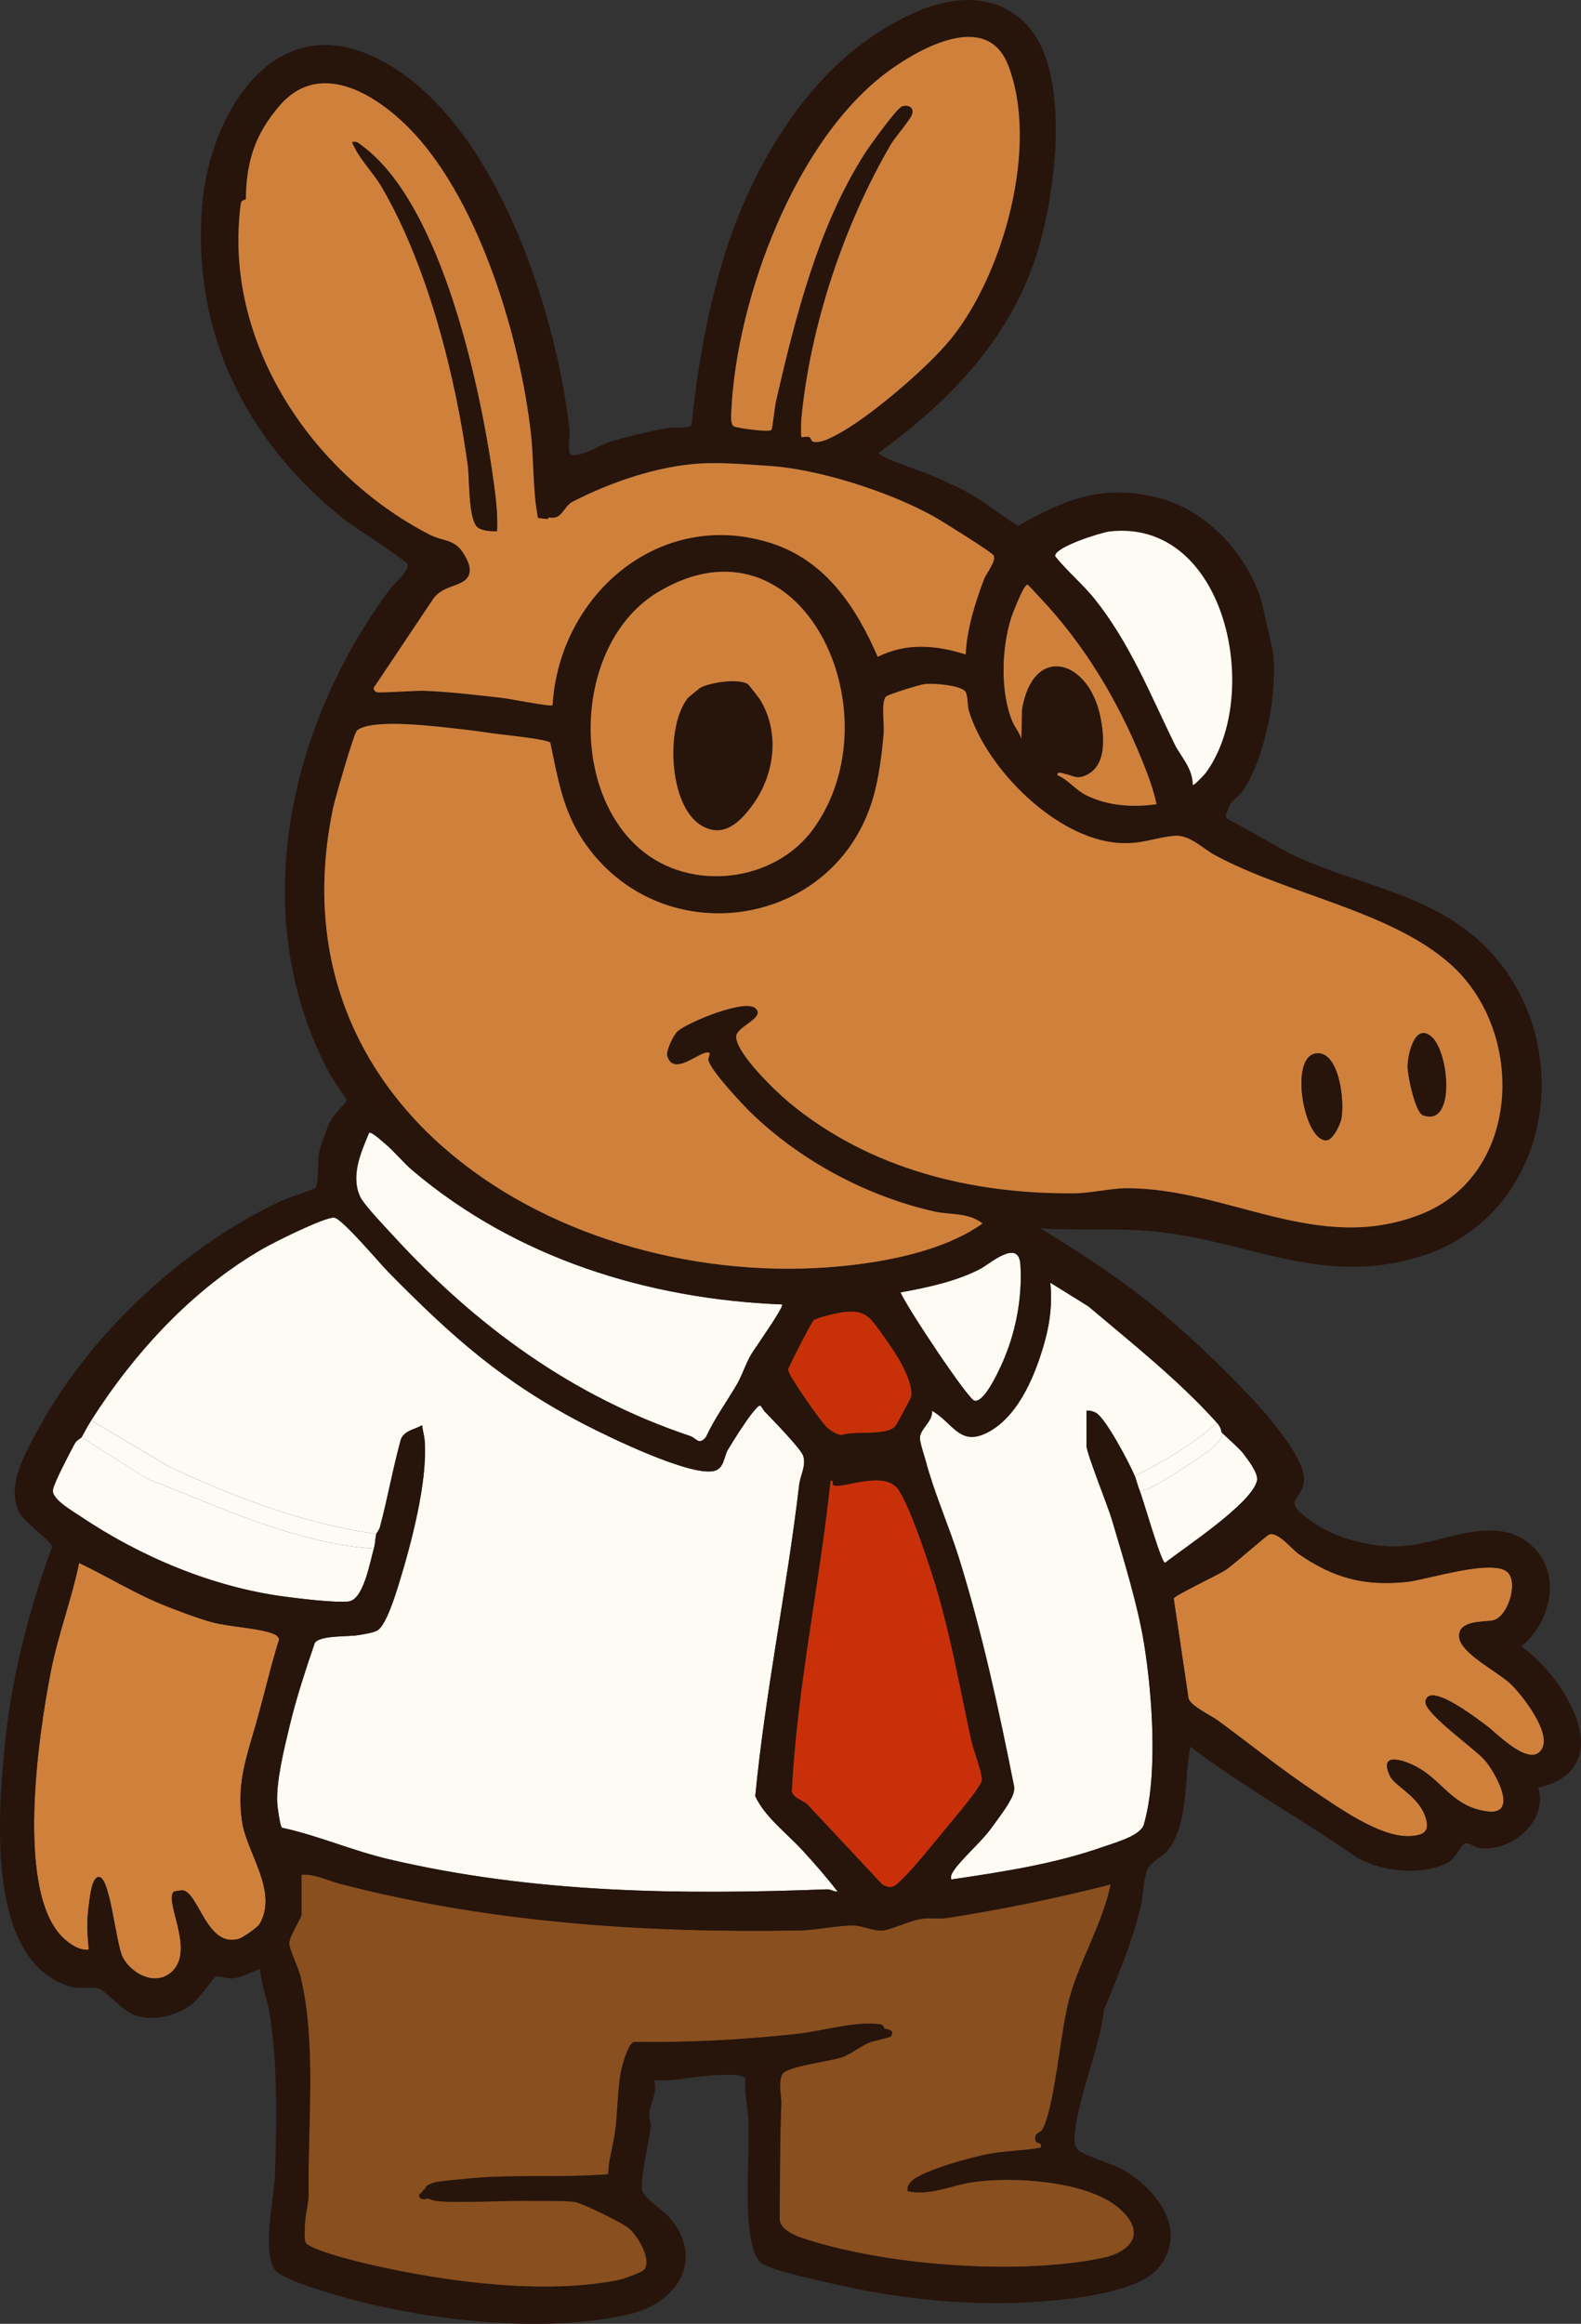 <?xml version="1.0" encoding="UTF-8"?>
<svg id="Layer_1" data-name="Layer 1" xmlns="http://www.w3.org/2000/svg" viewBox="0 0 654.46 961.73">
  <rect x="0" y="0" width="654.46" height="961.73" fill="#333333" stroke="none"/>
  <defs>
    <style>
      .cls-1 {
        fill: #27140b;
      }

      .cls-2 {
        fill: #894f1e;
      }

      .cls-3 {
        fill: #cf813c;
      }

      .cls-4 {
        fill: #fefbf4;
      }

      .cls-5 {
        fill: #c93009;
      }

      .cls-6 {
        fill: #c83107;
      }
    </style>
  </defs>
  <g>
    <path class="cls-2" d="M127.71,908.38c-.46-28.49,3.37-62.88-3.4-90.59-.89-3.64-4.61-11.17-4.61-13.45,0-3.27,5.06-10.48,5.06-12v-16.5c5.5-.39,10.53,2.34,15.78,3.72,61.79,16.14,126.87,20.51,190.76,19.33,6.53-.12,15.53-2.1,21.95-2.03,3.76.04,7.93,2.33,11.99,2.06,3.62-.24,11.2-4.08,16.27-4.81,3.61-.52,7.18.15,10.62-.38,22.8-3.52,45.32-8.2,67.63-13.86-3.41,16.09-12.09,30.17-16.72,45.77-4.24,14.3-6.09,45.22-11.5,55.54-.99,1.88-3.83,1.2-2.8,5.05.24.88,2.99.18,2.01,2.61-7.01,1.24-13.94,1.26-21.02,2.49s-28.13,6.95-32.52,11.48c-1.29,1.33-1.76,2.09-1.46,4.03,9.46,1.89,17.61-2.36,26.75-3.74,16.39-2.49,46.85-.64,60.19,10.3,11.81,9.7,6.82,18.4-6.72,21.17-34.33,7.03-87.49,3.12-121.03-7.42-4.57-1.44-12.74-3.83-12.25-9.74.17-15.64.09-31.24.68-46.89.13-3.51-1.39-7.91.36-11.96,1.49-3.45,20.28-5.5,24.99-7.24,3.68-1.36,7.14-4.29,11.03-5.97,1.78-.77,8.72-2.15,8.97-2.55,1.97-3.03-1.69-2.77-2.6-3.33-.55-.34-.15-1.49-1.83-1.71-10.51-1.38-23.55,2.79-34.19,3.95-22.54,2.46-44.97,3.69-67.68,3.32-2.5.75-4.91,9.73-5.44,12.56-1.43,7.64-1.28,16.78-2.38,24.62-.83,5.91-2.78,12.06-2.87,17.62-19.93,1.59-40.69-.2-60.49,2.02-2.94.33-10.29.82-12.28,1.65s-1.67,2.64-2.23,4.34c-1-.03-2,0-2.99,0-1.12,2.14,1.96,2.73,2.99,1.99.23-.17-.17-1.47,0-2,3.75.12.28,1.5,1.91,2.51,2.91,1.8,31.44.3,37.64.45,5.5.13,17.18-.18,21.48.43,3.1.44,19.68,8.56,22.32,10.76,3.72,3.1,9.66,12.66,6.72,17.17-.83,1.27-8.89,4.05-10.81,4.44-30.88,6.25-71.69.72-102.27-6.26-5.24-1.2-23.98-5.72-27.07-8.97-1.19-1.25-.36-11.02.1-12.86"/>
    <g>
      <path class="cls-3" d="M71.85,782.93c-3.71,4.15,8.38,23.35-.06,32.44-6.57,7.08-16.94,2.01-20.9-5.17-2.84-5.15-5.17-32.42-9.65-33.36-3.26-.68-4.02,8.61-4.34,10.64-1.07,6.89-.8,12.47-.15,19.36-3.53.4-6.37-1.42-9.02-3.48-22.29-17.32-11.61-86.54-6.66-111.71,2.98-15.16,8.56-29.71,11.69-44.81,12.07,5.73,23.25,12.79,35.75,17.75,5.48,2.17,13.67,5.26,19.23,6.77,7.06,1.92,19.36,2.42,25.26,4.74,1.19.47,2.16,1.04,2.55,2.36-3.69,11.81-6.41,23.95-9.83,35.83-3.98,13.85-7.75,24.13-5.5,39.6,1.88,12.96,15,28.71,7.33,42.23-.92,1.62-7.08,5.85-8.77,6.32-13.08,3.6-16.38-18.58-22.89-20.08-.66-.15-3.84.37-4.03.58Z"/>
      <path class="cls-3" d="M624.49,651.11c3.81,4.72-.42,18.13-6.47,19.47-3.66.81-14.17-.24-14.03,6.58.14,7.02,16.35,14.71,21.79,20.15,4.72,4.72,16.48,19.78,12.48,26.54-4.79,8.08-18.82-6.68-22.59-9.43-2.64-1.92-24.58-19.32-25.59-10.11-.51,4.63,20.22,19.3,24.32,23.88,4.61,5.15,14.71,23.35,1.12,21.45-14.59-2.04-18.3-12.82-29.45-18.62-4.86-2.53-15.41-6.3-10.79,3.79,2.03,4.43,11.42,8.16,14.53,16.46,2.36,6.31.15,8.4-6.58,8.61-12.22.38-29.14-11.84-39.38-18.64-13.72-9.11-26.47-19.54-39.76-29.24-3.24-2.37-10.74-5.68-12.07-8.93l-6.17-41.56c.39-1.26,18.2-9.66,21.37-11.71,3.49-2.25,17.12-14.51,18.25-14.83,3.76-1.05,9.22,6.16,12.35,8.29,14.42,9.82,26.61,13.15,44.31,11.44,8.38-.81,36.97-10.29,42.35-3.61Z"/>
      <g>
        <path class="cls-4" d="M37.76,587.84c17.87-28.09,42.03-54.44,71.3-71.2,4.65-2.66,25.24-12.97,29.26-12.73,3.16.18,18.81,18.81,22.39,22.45,26.39,26.81,47.17,45.42,81.02,63,10.34,5.37,43.19,21.3,53.47,19.48,4.7-.83,4.37-5.97,6.14-8.9,2.5-4.15,7.08-11.38,9.97-15.03,4.25-5.34,3.26-2.84,5.41-.59,2.91,3.05,14.98,15.37,15.82,18.24,1.23,4.23-1.23,7.96-1.69,11.88-5.06,43.12-14.02,85.64-18.19,128.91,4.1,8.75,13.01,15.29,19.61,22.48,5,5.44,9.97,11.16,14.49,17-1.58.15-2.78-.99-4.37-.93-61.08,2.34-121.79,1.6-181.68-12.51-14.99-3.53-29.09-9.78-44.01-12.99-.71-.49-1.83-8.44-1.92-10.07-.55-9.16,3.05-23.42,5.28-32.7,2.67-11.11,6.57-22.89,10.27-33.73,2.29-3.18,13.34-2.48,17.82-3.18,2.31-.37,5.94-.9,7.92-1.87,3.64-1.8,7.62-14.74,9-19.21,5.1-16.51,12.02-42.45,10.74-59.34-.17-2.22-.84-4.27-1.05-6.46-3.08,1.76-7.17,2.1-8.76,5.72-3.33,12-5.49,24.34-8.68,36.36-.35,1.33-1.4,2.37-1.54,2.91-30.03-4.23-58.4-15.07-85.68-27.82l-32.32-19.18Z"/>
        <path class="cls-4" d="M503.76,588.84c-10.11,9-21.91,16.01-34,22-2.12-4.99-12.16-24.29-16.26-26.24-1.24-.59-2.33-.96-3.74-.76v14.5c0,3.02,8.88,25.01,10.5,30.5,4.75,16.13,10.72,35.2,13.37,51.63,3.38,20.99,5.8,54.24-.12,74.61-1.36,4.69-12.04,7.54-16.78,9.22-20.25,7.15-41.8,10.4-62.96,13.53-.29-1.55.15-2.32.95-3.54,3-4.64,11.26-11.87,15.05-16.95,2.02-2.71,6.36-8.54,7.82-11.18,1.19-2.14,2.5-4.14,2.22-6.77-6.34-31.8-13.13-63.37-22.76-94.34-4.15-13.35-10.1-26.5-13.78-40.22-.64-2.38-2.45-7.67-2.47-9.63-.04-3.89,5.52-6.89,4.98-11.37,8.88,5.06,11.52,15.13,23.33,8.84,13.02-6.94,19.99-24.92,23.61-38.39,2.06-7.67,2.88-15.58,2.06-23.44l15.72,9.77c18.1,15.29,37.43,30.57,53.27,48.23Z"/>
        <path class="cls-5" d="M344.93,614.6c3.16,1.99,21.6-6.93,27.27,2.3,4.7,7.64,10.66,25.33,13.59,34.41,7.24,22.44,11.25,45.74,16.24,68.76.9,4.16,4.44,13.09,4.45,16.46.01,2.57-11.21,15.71-13.75,18.78-5.38,6.5-14.17,17.61-19.94,23.06-2.62,2.48-3.97,3.64-7.6,1.51l-30.45-32.54c-1.91-2.32-6.42-2.96-7-6,2.2-43.03,11.49-85.55,16.02-128.5,1.64-.43.63,1.42,1.16,1.75Z"/>
        <path class="cls-4" d="M159.34,473.26c4.04,3.36,7.41,7.71,11.4,11.1,42.73,36.24,97.34,53.29,153.01,55.49,1.01.88-11.55,18.54-12.8,20.69-2.28,3.91-3.8,8.73-5.8,12.2-4.27,7.38-9.36,14.26-12.94,22.05-3.07,3.51-3.81.44-6.45-.45-48.91-16.4-88.88-45.62-123.51-83.48-3.06-3.34-11.75-12.39-13.25-15.75-3.87-8.69.44-18.22,3.77-26.26.94-.72,5.5,3.52,6.57,4.42Z"/>
        <path class="cls-4" d="M154.76,640.84c-1.58,5.52-4.26,21.4-10.59,21.96-5.97.53-19.54-1.15-25.9-1.97-30.19-3.92-60.33-16.62-85.42-33.58-2.99-2.02-11.5-6.86-10.95-10.67.4-2.77,7.2-15.78,9.03-19.11.83-1.5,2.64-2.3,2.84-2.63l27.28,17.22c23.79,9.23,46.31,19.69,71.51,25.49,7.24,1.67,14.77,2.88,22.21,3.29Z"/>
        <path class="cls-6" d="M342.08,590.53c-3.02-3.26-10.21-13.7-12.73-17.78-1.12-1.81-2.66-3.93-3.15-5.96.18-1.14,9.7-19.69,10.59-20.42,1.34-1.12,10.41-3.2,12.57-3.42,4.57-.46,8.17-.2,11.42,3.37,2.39,2.63,8.8,11.91,10.79,15.21,2.4,3.99,6.5,11.88,5.65,16.43-.13.68-5.98,11.6-6.56,12.26-3.8,4.29-16.67,1.73-22.4,3.71-1.82-.16-5-2.15-6.17-3.41Z"/>
        <path class="cls-4" d="M372.76,534.85c10.97-1.99,22.87-4.49,32.87-9.64,4.12-2.12,16.11-12.97,16.79-1.73.85,14.02-2.1,28.88-7.95,41.57-1.49,3.24-7.11,15.44-11.08,14.65-2.67-.53-28.24-38.99-30.63-44.86Z"/>
        <path class="cls-4" d="M471.76,616.84c2.82.01,5.32-1.49,7.67-2.84,5.03-2.88,21.32-12.94,24.38-16.63,1.23-1.48,2.33-2.28,1.96-4.54.49.68,7.2,6.42,8.86,8.64,1.94,2.61,6.48,8.31,5.72,11.39-2.34,9.47-29.85,27.48-38.08,33.94-1.59-.12-8.97-26.1-10.49-29.97Z"/>
        <path class="cls-4" d="M155.76,634.84c-.43,1.57-.31,3.59-1,6-7.44-.41-14.97-1.62-22.21-3.29-25.2-5.81-47.72-16.27-71.51-25.49l-27.28-17.22c1.43-2.46,2.2-4.17,4-7l32.32,19.18c27.28,12.75,55.65,23.59,85.68,27.82Z"/>
        <path class="cls-4" d="M505.76,592.84c.37,2.26-.73,3.06-1.96,4.54-3.05,3.69-19.34,13.74-24.38,16.63-2.34,1.34-4.84,2.85-7.67,2.84-.81-2.07-1.49-4.8-2-6,12.09-5.99,23.89-13,34-22,2.14,2.38,1.59,3.43,2,4Z"/>
      </g>
    </g>
  </g>
  <g>
    <path class="cls-1" d="M526.84,269.27c2.2,16.79-2.86,43.64-12.25,57.9-1.33,2.03-4.76,4.35-5.36,5.69-1.07,2.4-1.1,2.97-1.29,3.18-.41.45-.64,1.06-.18,2.78,10.95,5.26,21.09,12.44,32.3,17.21,28.41,12.08,59.73,15.85,80.69,42.31,32.42,40.91,18.61,106.06-33.2,121.8-39.51,12.01-68.93-5.54-106.44-10.16-16.73-2.06-33.57-.5-50.35-1.65,14.92,9.31,29.65,18.64,43.47,29.53,15.01,11.84,30.94,27.01,44.04,40.96,6.22,6.63,21.92,24.64,21.55,33.5-.4,9.57-11.12,7.67,4.62,18.33,9.86,6.68,25.85,10.37,37.7,9.09,16.98-1.84,38.27-13.63,52.63.58,11.83,11.7,6.97,31.34-5.01,41.03,18.28,12.97,41.32,50.52,6.98,58.51,4.37,13.58-11.24,26.92-24.45,24.93-2-.3-4.15-2.39-5.89-1.86s-3.77,6.54-7.74,8.29c-11.48,5.06-25.61,3.37-36.6-2.19-22.72-15.94-47.31-29.34-69.31-46.18-2.6,13.02-.71,30.58-8.58,41.93-2.43,3.51-7.72,5.61-9.17,8.83-1.67,3.72-1.77,11.35-2.94,16.06-3.61,14.45-9.32,28.24-15.03,41.97-1.72,15.99-11.36,37.53-12.22,52.86-.11,1.92.02,4.11,1.64,5.4,3.03,2.43,14.5,5.75,19.18,8.55,13.98,8.36,26.39,25.31,13.64,40.41-9.06,10.74-41.18,13.38-54.98,14.02-26.65,1.23-53.5-1.78-79.36-7.72-7.74-1.78-22.27-4.72-28.91-8.04-4.94-2.47-5.91-14.53-6.26-19.79-.87-13.02.59-26.91.03-40.03-.23-5.35-1.77-11.15-1.18-16.82-.84-2.55-9.83-1.77-12.4-1.68-8.25.29-17.06,2.76-25.46,2.04,1.57,5.11-1.5,9.77-1.99,13.6-.27,2.13.82,4.09.62,5.74-.71,5.89-4.46,21.69-3.61,26.14.67,3.46,8.21,7.88,11.01,11.01,15.13,16.95,4.21,35.44-15.77,40.27-33.47,8.09-79.2,3.25-112.32-5.18-7.45-1.9-23.78-6.51-30.14-9.86-1.28-.67-3.4-1.71-4.31-2.69-6.17-6.7-.78-30.23-.44-39.48.77-20.84,1.22-47.44-2.33-67.75-1.04-5.95-3.53-11.67-3.72-17.79-3.55,1.22-7.88,3.71-11.64,3.94-2.4.15-5.55-1.16-6.7-.84-.72.2-7.12,9.24-9.74,11.31-6.29,4.96-15.82,7.36-23.65,4.82-5.02-1.63-12.36-10.26-14.97-11.03-3.67-1.09-8.03.44-12.85-1.15-33.76-11.17-28.93-70.02-26.44-97.54,2.57-28.4,10-57.54,19.82-84.2.21-2.04-11.83-10.19-13.9-14.75-5.12-11.33,3.36-25.17,8.89-35.23,21.31-38.74,59.7-74.35,99.81-93.19,2.33-1.1,13.66-4.77,14.16-5.34,1.42-1.62.94-11.21,1.43-14.06.54-3.12,3.75-11.89,5.35-14.65.84-1.45,6.21-6.88,6.21-7.58,0-.63-5.71-8.49-6.63-10.18-35.39-65.13-17.85-144.03,24.41-201.25,1.71-2.31,8.22-7.51,7.36-10.44-.46-1.55-22.67-15.71-26.4-18.69-40.58-32.44-63.08-77.39-58.53-130.44,3.1-36.13,28.64-80.58,70.88-60.91,49.22,22.92,75.36,103.8,81.09,153.91.34,2.97-.62,7.43-.03,9.82,1.02,4.11,13.77-3.4,16.6-4.28,6.92-2.16,17.03-4.53,24.2-5.8,2.59-.46,8.69.44,9.81-1.19,2.29-23.09,6.44-46.63,13.17-68.83,10.17-33.53,30.15-69.45,59.04-90.2,18.55-13.32,46.44-26.23,65.67-7.49,20.48,19.95,12.47,75.15,3.6,99.99-11.79,33.04-36.13,57.85-64.02,77.96,0,1.98,17.84,7.65,20.97,9.02,4.48,1.96,10.8,4.74,15.03,6.97,7.52,3.97,14.38,9.89,21.66,14.31,19.82-11.21,35.36-17.47,58.53-11.5,19.74,5.09,36.42,23.41,42.27,42.73M393.42,140.5c22.13-27.2,36.81-80.54,23.83-113.65-8.74-22.28-35.96-7.29-49.43,2.55-38.55,28.14-63.02,94.29-65.11,140.91-.07,1.63-.38,5.16.99,6.09,1.07.72,14.87,2.66,15.61,1.49.51-.81,1.37-9.59,1.94-12.06,8.02-34.74,17.37-72.05,36.7-102.3,1.95-3.06,13.27-18.88,15.49-19.55,2.39-.72,4.97.33,4.17,3.18-.66,2.33-7.16,9.73-8.69,12.33-19.58,33.44-33.54,75.37-37.21,113.78-.12,1.26-.23,7.3.05,7.55.33.28,2.3-.32,3.22.04,1.03.4.46,1.99,2.22,2.08,2.99.15,5.9-1.37,8.48-2.68,13.52-6.86,38.12-27.97,47.72-39.77ZM171.41,55.19c-13.86-15.02-38.27-31.38-55.46-11.71-10.44,11.95-13.98,23.47-14.17,38.79,0,.67-1.85.08-2.1,2-7.58,56.68,28.99,111.64,78.18,136.97,5.55,2.86,10.25,1.62,14.11,7.89,2.5,4.06,4.35,8.97-.66,11.76-3.62,2.01-8.86,2.46-12.02,6.98l-24.05,35.96c-1.02.88-.44,1.94.48,2.54.82.53,16.35-.62,19.52-.52,10.15.33,22.75,1.83,33,3,2.94.34,19.76,3.7,20.49,2.97,2.76-45.67,44.37-81.87,90.57-67.03,22.51,7.23,35.1,26.4,44.04,47.02,11.79-5.94,24.23-4.88,36.41-.98.46-10.37,3.88-21.3,7.52-30.99.98-2.61,5.25-7.68,4.05-10.01-.68-1.32-21.81-14.47-24.89-16.18-18.17-10.09-47.51-19.6-68.22-20.87-8.9-.55-19.75-1.57-28.94-.95-17.64,1.2-36.59,7.77-52.22,15.78-3.9,2-4.27,7.73-9.89,6.5l-.41.69-4.06-.42c-2.22-11.26-1.63-23.5-2.93-35.06-4.46-39.54-20.99-94.51-48.35-124.16ZM493.77,324.84c.46.36,4.77-4.18,5.42-5.07,23.5-32.11,8.41-105.19-39.83-99.82-3.51.39-23.18,6.59-22.53,10.26,4.67,5.9,11.26,11.45,15.9,17.16,14.74,18.18,23.36,39.78,33.47,60.53,2.6,5.33,7.47,9.77,7.57,16.94ZM265.1,351.49c20.9,17.83,55.45,13.69,71.49-8.32,34.93-47.96-4.78-133.72-64.15-98.15-34.26,20.52-37.35,80.87-7.33,106.48ZM430.38,247.21c-1.35-1.42-2.74-3.05-4.1-4.4-1.14-1.14-.91-1.23-1.99.05-1.29,1.53-4.79,10.07-5.57,12.43-4.25,12.93-4.7,31.67.51,43.56,1.06,2.42,2.88,4.4,3.55,6.97l.27-12.21c4.57-27.37,27.65-20.86,32.46,2.97,1.63,8.06,2.83,20.49-6.18,24.34-3.88,1.66-4.9.08-8.51-.66-1.02-.21-3.29-1.29-3.05.55,4.48,1.93,7.59,6.25,12.09,8.41,9.06,4.36,19.13,4.94,28.9,3.59-1.31-6.08-3.46-11.88-5.8-17.69-10.08-25.02-24.05-48.39-42.58-67.93ZM399.52,286.08c-2.19-2.54-13.42-3.47-16.97-2.94-2.16.33-14.85,4.21-15.82,5.16-2,1.96-.64,11.56-.93,15.07-.67,8.39-1.99,18.62-4.33,26.67-15.93,54.97-88.56,65.08-120.15,17.72-8.4-12.59-10.48-25.98-13.52-40.43-1.92-1.54-19.3-3.19-23.3-3.75-4.42-.62-8.57-1.27-13.23-1.77-8.94-.96-37.2-4.81-43.5.52-1.28,1.08-9.12,28.37-9.9,32.1-27.54,131.72,106.96,205.08,221.26,188.26,15.85-2.33,34.56-7.01,47.63-16.37-6.39-4.76-13.03-3.39-20.04-4.96-27.7-6.23-55.08-20.84-75.49-40.51-3.94-3.8-16.69-17.41-17.95-21.92-.29-1.02.76-2.86.48-3.1-2.74-2.33-14.92,10.68-17.58,1.03-.56-2.02,2.76-8.78,4.3-10.09,4.42-3.77,27.99-13.56,32.29-9.47s-8.27,7.48-8.03,11.93c.38,7.11,16.33,22.4,22.01,27.11,33.23,27.54,75.81,37.98,118.51,37.49,6.2-.07,14.88-2.08,21-2.09,42.22-.05,78.97,27.58,121.76,10.85,41.84-16.36,43.82-75.85,12.21-103.73-24.88-21.95-66.69-28.51-97.14-44.86-5.23-2.81-10.56-8.54-16.69-8.11-8,.57-13.42,3.6-23.18,2.97-25.97-1.66-54.92-30.74-62.19-54.8-.6-1.99-.34-6.64-1.51-7.99ZM159.34,473.26c-1.07-.89-5.63-5.14-6.57-4.42-3.34,8.04-7.65,17.57-3.77,26.26,1.5,3.37,10.19,12.41,13.25,15.75,34.64,37.86,74.61,67.09,123.51,83.48,2.64.89,3.38,3.96,6.45.45,3.58-7.79,8.68-14.67,12.94-22.05,2-3.47,3.52-8.29,5.8-12.2,1.25-2.15,13.81-19.81,12.8-20.69-55.67-2.2-110.28-19.25-153.01-55.49-3.99-3.39-7.37-7.74-11.4-11.1ZM37.76,587.84c-1.8,2.83-2.57,4.54-4,7-.2.34-2.01,1.14-2.84,2.63-1.83,3.32-8.62,16.34-9.03,19.11-.56,3.81,7.96,8.66,10.95,10.67,25.1,16.95,55.23,29.66,85.42,33.58,6.36.83,19.94,2.5,25.9,1.97,6.33-.57,9.01-16.44,10.59-21.96.69-2.41.57-4.43,1-6,.15-.54,1.19-1.58,1.54-2.91,3.19-12.02,5.36-24.37,8.68-36.36,1.59-3.63,5.69-3.96,8.76-5.72.21,2.19.89,4.24,1.05,6.46,1.27,16.89-5.64,42.83-10.74,59.34-1.38,4.46-5.36,17.41-9,19.21-1.98.98-5.61,1.51-7.92,1.87-4.48.71-15.53,0-17.82,3.18-3.7,10.84-7.6,22.62-10.27,33.73-2.23,9.28-5.83,23.54-5.28,32.7.1,1.63,1.21,9.58,1.92,10.07,14.93,3.21,29.03,9.46,44.01,12.99,59.89,14.11,120.6,14.85,181.68,12.51,1.59-.06,2.79,1.08,4.37.93-4.51-5.85-9.49-11.57-14.49-17-6.6-7.19-15.51-13.72-19.61-22.48,4.18-43.26,13.13-85.79,18.19-128.91.46-3.92,2.92-7.66,1.69-11.88-.84-2.88-12.91-15.19-15.82-18.24-2.15-2.25-1.16-4.76-5.41.59-2.9,3.64-7.47,10.88-9.97,15.03-1.77,2.93-1.44,8.07-6.14,8.9-10.28,1.82-43.13-14.1-53.47-19.48-33.85-17.58-54.63-36.2-81.02-63-3.58-3.64-19.23-22.26-22.39-22.45-4.02-.23-24.61,10.07-29.26,12.73-29.28,16.76-53.43,43.1-71.3,71.2ZM372.76,534.85c2.39,5.86,27.96,44.33,30.63,44.86,3.97.78,9.59-11.41,11.08-14.65,5.85-12.7,8.8-27.55,7.95-41.57-.68-11.23-12.67-.39-16.79,1.73-10,5.15-21.9,7.65-32.87,9.64ZM503.76,588.84c-15.84-17.66-35.17-32.94-53.27-48.23l-15.72-9.77c.82,7.86,0,15.77-2.06,23.44-3.62,13.47-10.59,31.45-23.61,38.39-11.81,6.29-14.45-3.77-23.33-8.84.54,4.47-5.02,7.48-4.98,11.37.02,1.96,1.83,7.25,2.47,9.63,3.69,13.72,9.63,26.86,13.78,40.22,9.63,30.96,16.42,62.53,22.76,94.34.27,2.62-1.04,4.63-2.22,6.77-1.46,2.64-5.8,8.48-7.82,11.18-3.79,5.08-12.05,12.32-15.05,16.95-.79,1.23-1.24,1.99-.95,3.54,21.16-3.14,42.71-6.38,62.96-13.53,4.75-1.68,15.42-4.53,16.78-9.22,5.92-20.37,3.5-53.63.12-74.61-2.65-16.44-8.62-35.51-13.37-51.63-1.62-5.49-10.5-27.48-10.5-30.5v-14.5c1.4-.19,2.49.18,3.74.76,4.1,1.94,14.14,21.24,16.26,26.24.51,1.2,1.19,3.93,2,6,1.52,3.87,8.9,29.85,10.49,29.97,8.23-6.46,35.74-24.47,38.08-33.94.76-3.08-3.77-8.78-5.72-11.39-1.66-2.22-8.37-7.96-8.86-8.64-.41-.57.14-1.62-2-4ZM342.08,590.53c1.17,1.26,4.35,3.25,6.17,3.41,5.73-1.98,18.6.58,22.4-3.71.59-.66,6.44-11.58,6.56-12.26.84-4.55-3.26-12.44-5.65-16.43-1.99-3.3-8.39-12.58-10.79-15.21-3.24-3.57-6.85-3.83-11.42-3.37-2.16.22-11.23,2.3-12.57,3.42-.88.74-10.4,19.29-10.59,20.42.49,2.03,2.03,4.15,3.15,5.96,2.52,4.08,9.71,14.52,12.73,17.78ZM344.93,614.6c-.53-.33.48-2.18-1.16-1.75-4.52,42.95-13.82,85.47-16.02,128.5.58,3.04,5.09,3.68,7,6l30.45,32.54c3.62,2.13,4.98.97,7.6-1.51,5.76-5.45,14.55-16.56,19.94-23.06,2.54-3.07,13.76-16.22,13.75-18.78-.02-3.37-3.55-12.31-4.45-16.46-4.99-23.02-9-46.32-16.24-68.76-2.93-9.08-8.89-26.77-13.59-34.41-5.67-9.23-24.11-.31-27.27-2.3ZM624.49,651.11c-5.39-6.68-33.98,2.8-42.35,3.61-17.71,1.71-29.89-1.62-44.31-11.44-3.13-2.13-8.58-9.34-12.35-8.29-1.13.32-14.76,12.57-18.25,14.83-3.17,2.05-20.98,10.45-21.37,11.71l6.17,41.56c1.33,3.25,8.82,6.57,12.07,8.93,13.29,9.7,26.04,20.13,39.76,29.24,10.24,6.8,27.16,19.02,39.38,18.64,6.73-.21,8.95-2.29,6.58-8.61-3.11-8.3-12.49-12.03-14.53-16.46-4.63-10.09,5.92-6.32,10.79-3.79,11.15,5.79,14.87,16.58,29.45,18.62,13.59,1.9,3.49-16.31-1.12-21.45-4.1-4.58-24.82-19.24-24.32-23.88,1-9.21,22.95,8.18,25.59,10.11,3.77,2.75,17.8,17.51,22.59,9.43,4-6.76-7.76-21.81-12.48-26.54-5.44-5.44-21.65-13.14-21.79-20.15-.14-6.82,10.37-5.77,14.03-6.58,6.05-1.34,10.28-14.75,6.47-19.47ZM71.85,782.93c.19-.21,3.37-.73,4.03-.58,6.51,1.5,9.81,23.69,22.89,20.08,1.69-.46,7.85-4.7,8.77-6.32,7.66-13.52-5.45-29.27-7.33-42.23-2.25-15.47,1.52-25.75,5.5-39.6,3.42-11.88,6.14-24.02,9.83-35.83-.38-1.32-1.35-1.89-2.55-2.36-5.9-2.31-18.19-2.82-25.26-4.74-5.56-1.51-13.74-4.6-19.23-6.77-12.5-4.95-23.68-12.01-35.75-17.75-3.13,15.11-8.72,29.66-11.69,44.81-4.94,25.17-15.62,94.39,6.66,111.71,2.65,2.06,5.49,3.88,9.02,3.48-.66-6.89-.92-12.47.15-19.36.31-2.02,1.08-11.32,4.34-10.64,4.49.94,6.81,28.21,9.65,33.36,3.96,7.18,14.34,12.25,20.9,5.17,8.43-9.09-3.65-28.29.06-32.44ZM176.76,909.84c-1.03.74-4.11.15-2.99-1.99.99,0,1.11-1.83,2.11-1.8.56-1.7,1.13-1.71,3.12-2.54s9.34-1.32,12.28-1.65c19.8-2.22,40.57-.43,60.49-2.02.09-5.56,2.04-11.7,2.87-17.62,1.1-7.84.95-16.97,2.38-24.62.53-2.83,2.94-11.81,5.44-12.56,22.71.37,45.14-.86,67.68-3.32,10.64-1.16,23.67-5.33,34.19-3.95,1.68.22,1.29,1.37,1.83,1.71.9.56,4.56.3,2.6,3.33-.25.39-7.19,1.78-8.97,2.55-3.89,1.68-7.36,4.61-11.03,5.97-4.71,1.74-23.5,3.78-24.99,7.24-1.75,4.04-.23,8.45-.36,11.96-.59,15.66-.52,31.25-.68,46.89-.48,5.91,7.68,8.3,12.25,9.74,33.54,10.54,86.7,14.46,121.03,7.42,13.54-2.77,18.53-11.47,6.72-21.17-13.33-10.95-43.8-12.79-60.19-10.3-9.14,1.39-17.29,5.64-26.75,3.74-.3-1.94.17-2.71,1.46-4.03,4.38-4.53,25.67-10.29,32.52-11.48s14-1.25,21.02-2.49c.98-2.43-1.78-1.73-2.01-2.61-1.04-3.86,1.81-3.17,2.8-5.05,5.42-10.32,7.26-41.24,11.5-55.54,4.63-15.6,13.31-29.68,16.72-45.77-22.31,5.67-44.83,10.35-67.63,13.86-3.43.53-7-.13-10.62.38-5.07.73-12.65,4.57-16.27,4.81-4.06.27-8.23-2.02-11.99-2.06-6.42-.06-15.42,1.91-21.95,2.03-63.88,1.18-128.97-3.18-190.76-19.33-5.25-1.37-10.28-4.1-15.78-3.72v16.5c0,1.52-5.06,8.73-5.06,12,0,2.28,3.72,9.8,4.61,13.45,6.77,27.71,2.94,62.1,3.4,90.59.03,2.03-.32,3.14-.49,4.44-.09.67-.24,1.89-.45,2.7-.46,1.83-1.29,11.61-.1,12.86,3.1,3.25,21.84,7.77,27.07,8.97,30.58,6.98,71.4,12.5,102.27,6.26,1.91-.39,9.98-3.16,10.81-4.44,2.93-4.52-3-14.08-6.72-17.17-2.64-2.2-19.22-10.32-22.32-10.76-4.31-.61-15.98-.3-21.48-.43-6.2-.15-34.73,1.35-37.64-.45"/>
    <path class="cls-3" d="M399.52,286.08c1.16,1.35.91,6.01,1.51,7.99,7.27,24.06,36.23,53.14,62.19,54.8,9.75.62,15.17-2.4,23.18-2.97,6.13-.44,11.46,5.29,16.69,8.11,30.45,16.35,72.26,22.91,97.14,44.86,31.61,27.88,29.63,87.37-12.21,103.73-42.79,16.73-79.54-10.9-121.76-10.85-6.12,0-14.8,2.01-21,2.09-42.7.49-85.28-9.95-118.51-37.49-5.68-4.71-21.63-20-22.01-27.11-.24-4.45,12.32-7.85,8.03-11.93s-27.87,5.7-32.29,9.47c-1.54,1.31-4.86,8.07-4.3,10.09,2.67,9.65,14.84-3.36,17.58-1.03.28.24-.76,2.08-.48,3.1,1.26,4.5,14.01,18.12,17.95,21.92,20.4,19.67,47.78,34.27,75.49,40.51,7,1.58,13.64.2,20.04,4.96-13.08,9.36-31.79,14.04-47.63,16.37-114.3,16.82-248.8-56.54-221.26-188.26.78-3.73,8.62-31.01,9.9-32.1,6.3-5.33,34.56-1.48,43.5-.52,4.66.5,8.82,1.14,13.23,1.77,4,.56,21.38,2.21,23.3,3.75,3.04,14.45,5.12,27.84,13.52,40.43,31.59,47.36,104.22,37.24,120.15-17.72,2.33-8.06,3.65-18.28,4.33-26.67.28-3.52-1.07-13.12.93-15.07.97-.95,13.66-4.83,15.82-5.16,3.55-.53,14.79.4,16.97,2.94ZM589.02,461.53c13.56,5.08,10.98-25.53,3.79-32.24s-10.12,7.26-10.14,12.05c-.01,3.66,3.15,18.99,6.34,20.19ZM544.5,436c-10.98,1.98-4.5,36.69,4.71,35.9,2.5-.22,5.26-5.95,5.88-8.23,1.85-6.83-.63-29.46-10.58-27.67Z"/>
    <path class="cls-3" d="M171.41,55.19c27.36,29.65,43.89,84.61,48.35,124.16,1.3,11.56.71,23.8,2.93,35.06l4.06.42.41-.69c5.62,1.23,5.99-4.5,9.89-6.5,15.62-8.02,34.57-14.58,52.22-15.78,9.19-.63,20.05.4,28.94.95,20.71,1.27,50.05,10.78,68.22,20.87,3.08,1.71,24.21,14.86,24.89,16.18,1.2,2.33-3.07,7.4-4.05,10.01-3.64,9.69-7.06,20.62-7.52,30.99-12.18-3.9-24.61-4.96-36.41.98-8.94-20.62-21.53-39.79-44.04-47.02-46.2-14.84-87.81,21.36-90.57,67.03-.73.73-17.55-2.63-20.49-2.97-10.25-1.17-22.85-2.67-33-3-3.17-.1-18.7,1.05-19.52.52-.93-.6-1.5-1.65-.48-2.54l24.05-35.96c3.16-4.52,8.4-4.97,12.02-6.98,5.01-2.78,3.15-7.7.66-11.76-3.86-6.27-8.56-5.03-14.11-7.89-49.19-25.34-85.76-80.29-78.18-136.97.26-1.92,2.1-1.34,2.1-2,.19-15.31,3.73-26.84,14.17-38.79,17.19-19.67,41.6-3.31,55.46,11.71ZM205.76,219.84c.27-6.14-.33-12.29-1.14-18.36-5.27-39.41-21.43-116.7-54.81-141.19-1.37-1-2.02-1.88-4.04-1.45,2.83,7,8.59,12.21,12.51,18.98,18.76,32.33,30.32,77.66,35.36,114.64.77,5.69.16,22.75,4.17,25.83,1.89,1.45,5.61,1.59,7.95,1.55Z"/>
    <path class="cls-3" d="M393.42,140.5c-9.61,11.8-34.21,32.91-47.72,39.77-2.57,1.31-5.48,2.83-8.48,2.68-1.76-.09-1.19-1.68-2.22-2.08-.93-.36-2.9.24-3.22-.04-.29-.25-.17-6.29-.05-7.55,3.67-38.41,17.62-80.35,37.21-113.78,1.52-2.6,8.03-10.01,8.69-12.33.81-2.86-1.78-3.9-4.17-3.18-2.22.67-13.54,16.49-15.49,19.55-19.33,30.24-28.68,67.55-36.7,102.3-.57,2.47-1.44,11.25-1.94,12.06-.73,1.17-14.54-.77-15.61-1.49-1.37-.93-1.06-4.46-.99-6.09,2.09-46.62,26.56-112.77,65.11-140.91,13.47-9.83,40.69-24.83,49.43-2.55,12.98,33.11-1.69,86.46-23.83,113.65Z"/>
    <path class="cls-3" d="M265.1,351.49c-30.02-25.61-26.92-85.95,7.33-106.48,59.37-35.57,99.09,50.2,64.15,98.15-16.04,22.02-50.59,26.15-71.49,8.32Z"/>
    <path class="cls-4" d="M493.77,324.84c-.1-7.17-4.97-11.61-7.57-16.94-10.11-20.75-18.73-42.34-33.47-60.53-4.64-5.72-11.23-11.26-15.9-17.16-.65-3.66,19.02-9.87,22.53-10.26,48.23-5.37,63.32,67.71,39.83,99.82-.65.89-4.95,5.42-5.42,5.07Z"/>
    <path class="cls-3" d="M430.38,247.21c18.53,19.54,32.5,42.91,42.58,67.93,2.34,5.8,4.49,11.61,5.8,17.69-9.77,1.36-19.85.77-28.9-3.59-4.5-2.17-7.61-6.48-12.09-8.41-.24-1.84,2.02-.76,3.05-.55,3.62.74,4.63,2.32,8.51.66,9.01-3.85,7.81-16.28,6.18-24.34-4.81-23.83-27.89-30.34-32.46-2.97l-.27,12.21c-.67-2.58-2.49-4.55-3.55-6.97-5.2-11.9-4.75-30.63-.51-43.56.78-2.36,4.28-10.91,5.57-12.43,1.08-1.28.84-1.18,1.99-.05,1.36,1.35,2.75,2.98,4.1,4.4Z"/>
    <path class="cls-1" d="M544.5,436c9.95-1.8,12.43,20.83,10.58,27.67-.62,2.28-3.37,8.01-5.88,8.23-9.21.79-15.68-33.91-4.71-35.9Z"/>
    <path class="cls-1" d="M589.02,461.53c-3.2-1.2-6.36-16.53-6.34-20.19.02-4.8,3.17-18.57,10.14-12.05s9.77,37.32-3.79,32.24Z"/>
    <path class="cls-1" d="M205.76,219.84c-2.34.04-6.06-.1-7.95-1.55-4.01-3.08-3.39-20.15-4.17-25.83-5.04-36.98-16.6-82.32-35.36-114.64-3.93-6.77-9.68-11.98-12.51-18.98,2.02-.43,2.67.45,4.04,1.45,33.38,24.49,49.54,101.78,54.81,141.19.81,6.07,1.41,12.22,1.14,18.36Z"/>
    <path class="cls-1" d="M284.76,288.84c.21-.26,4.96-4.13,5.26-4.28,4.29-2.18,15.4-3.85,19.5-1.48.35.2,4.61,5.67,5.07,6.42,8.35,13.54,6.11,30.85-2.83,43.33-5.14,7.17-12.11,14.28-21.35,8.85-13.69-8.04-15.04-41.14-5.65-52.85Z"/>
  </g>
</svg>